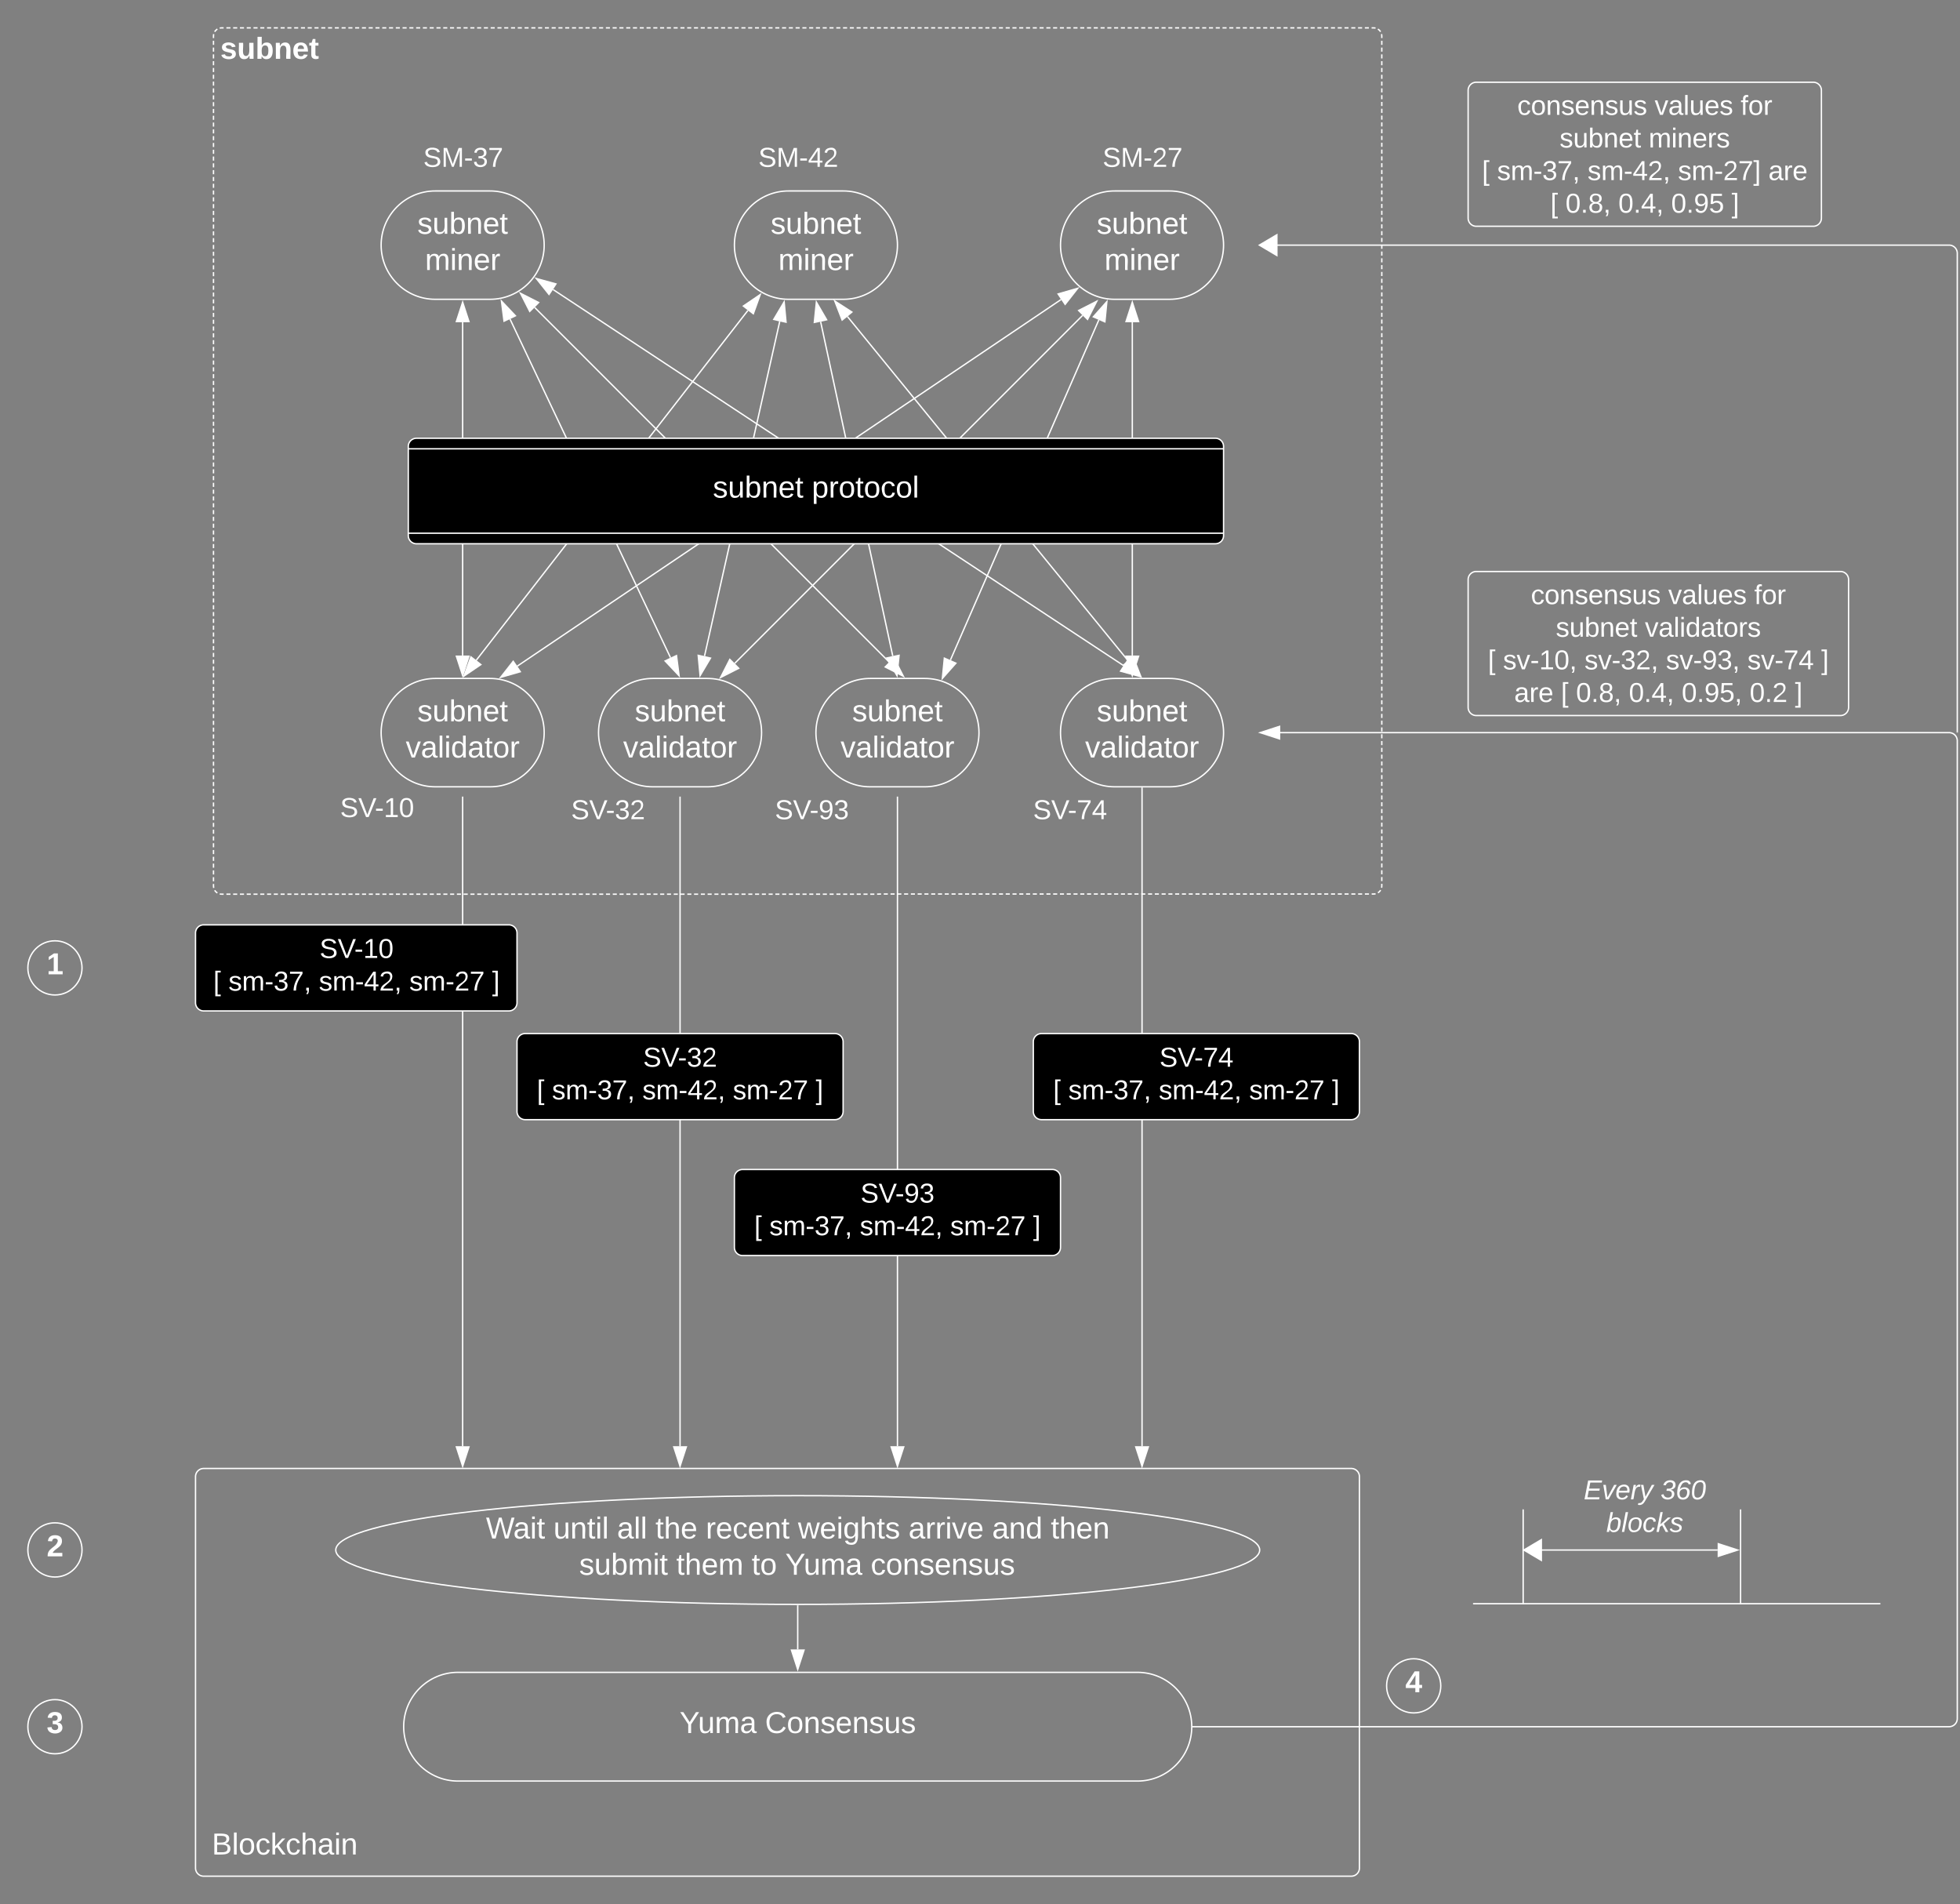 <svg xmlns="http://www.w3.org/2000/svg" xmlns:xlink="http://www.w3.org/1999/xlink" xmlns:lucid="lucid" width="1442.5" height="1401"><rect width="100%" height="100%" fill="#808080" stroke="none"/><g transform="translate(-219.5 40.5)" lucid:page-tab-id="0_0"><path d="M376.6-14a6 6 0 0 1 6-6h848a6 6 0 0 1 6 6v625.4a6 6 0 0 1-6 6h-848a6 6 0 0 1-6-6z" fill-opacity="0"/><path d="M377.5-17.13l.26-.4.6-.7.73-.62.4-.25m1.72-.72l.46-.1.93-.08h1.5m2 0h3m2 0h3m1.98 0h3m2 0h2.98m2 0h3m2 0h2.98m2 0h3m1.98 0h3m2 0h3m1.98 0h3m2 0h2.98m2 0h3m1.98 0h3m2 0h3m1.98 0h3m2 0h2.98m2 0h3m2 0h2.98m2 0h3m1.98 0h3m2 0h2.98m2 0h3m2 0h2.98m2 0h3m1.98 0h3m2 0h2.98m2 0h3m2 0h2.98m2 0h3m2 0h2.98m2 0h3m1.98 0h3m2 0h2.98m2 0h3m2 0h2.98m2 0h3m1.98 0h3m2 0h2.98m2 0h3m2 0h2.98m2 0h3m1.98 0h3m2 0h3m1.98 0h3m2 0h2.98m2 0h3m2 0h2.98m2 0h3m1.98 0h3m2 0h2.98m2 0h3m2 0h2.98m2 0h3m1.98 0h3m2 0h2.98m2 0h3m2 0h2.98m2 0h3m1.98 0h3m2 0h3m1.98 0h3m2 0h2.98m2 0h3m2 0h2.98m2 0h3m1.98 0h3m2 0h2.98m2 0h3m2 0h2.98m2 0h3m1.98 0h3m2 0h2.98m2 0h3m2 0h2.98m2 0h3m1.98 0h3m2 0h3m1.98 0h3m2 0h2.98m2 0h3m2 0h2.98m2 0h3m1.98 0h3m2 0h2.98m2 0h3m2 0h2.98m2 0h3m1.98 0h3m2 0h2.98m2 0h3m2 0h2.98m2 0h3m1.98 0h3m2 0h3m1.98 0h3m2 0h2.98m2 0h3m2 0h2.98m2 0h3m1.98 0h3m2 0h2.98m2 0h3m2 0h2.98m2 0h3m1.98 0h3m2 0h2.98m2 0h3m2 0h2.98m2 0h3m1.98 0h3m2 0h2.98m2 0h3m2 0h2.98m2 0h3m2 0h2.98m2 0h3m1.98 0h3m2 0h2.98m2 0h3m2 0h2.98m2 0h3m1.98 0h3m2 0h2.98m2 0h3m2 0h2.98m2 0h3m1.98 0h3m2 0h3m1.98 0h3m2 0h2.98m2 0h3m2 0h2.98m2 0h3m1.98 0h3m2 0h2.98m2 0h3m2 0h2.98m2 0h3m1.98 0h3m2 0h2.98m2 0h3m2 0h2.98m2 0h3m1.98 0h3m2 0h2.98m2 0h3m2 0h2.98m2 0h3m1.98 0h3m2 0h3m1.98 0h3m2 0h2.98m2 0h3m2 0h2.98m2 0h3m1.98 0h3m2 0h2.98m2 0h3m2 0h2.98m2 0h3m1.98 0h3m2 0h2.98m2 0h3m2 0h2.98m2 0h3m1.98 0h3m2 0h3m1.98 0h3m2 0h2.98m2 0h1.5l.93.07.46.1m1.74.73l.4.25.72.6.6.72.25.4m.73 1.73l.1.46.08.94v1.5m0 2v3m0 2v3m0 2v3m0 2v3m0 2.02v3m0 2v3m0 2v3m0 2v3m0 2v3m0 2v3m0 2v3.02m0 2v3m0 2v3m0 2v3m0 2v3m0 2v3m0 2.02v3m0 2v3m0 2v3m0 2v3m0 2v3m0 2v3m0 2v3.02m0 2v3m0 2v3m0 2v3m0 2v3m0 2v3m0 2v3.02m0 2v3m0 2v3m0 2v3m0 2v3m0 2v3m0 2v3.02m0 2v3m0 2v3m0 2v3m0 2v3m0 2v3m0 2v3m0 2.02v3m0 2v3m0 2v3m0 2v3m0 2v3m0 2v3.02m0 2v3m0 2v3m0 2v3m0 2v3m0 2v3m0 2v3m0 2.02v3m0 2v3m0 2v3m0 2v3m0 2v3m0 2v3m0 2v3.02m0 2v3m0 2v3m0 2v3m0 2v3m0 2v3m0 2v3.02m0 2v3m0 2v3m0 2v3m0 2v3m0 2v3m0 2v3.02m0 2v3m0 2v3m0 2v3m0 2v3m0 2v3m0 2v3.02m0 2v3m0 2v3m0 2v3m0 2v3m0 2v3m0 2v3.02m0 2v3m0 2v3m0 2v3m0 2v3m0 2v3m0 2v3.02m0 2v3m0 2v3m0 2v3m0 2v3m0 2v3m0 2v3m0 2.02v3m0 2v3m0 2v3m0 2v3m0 2v3m0 2v3m0 2.02v3m0 2v3m0 2v3m0 2v3m0 2v3m0 2v3m0 2.02v3m0 2v3m0 2v3m0 2v3m0 2v3m0 2v3m0 2v3.02m0 2v3m0 2v3m0 2v3m0 2v3m0 2v3m0 2v3.02m0 2v3m0 2v3m0 2v3m0 2v1.5l-.06.95-.1.45m-.73 1.73l-.23.4-.6.72-.73.6-.4.26m-1.73.73l-.45.1-.94.08h-1.48m-2 0h-3m-2 0h-2.98m-2 0h-3m-1.98 0h-3m-2 0h-2.98m-2 0h-3m-2 0h-2.98m-2 0h-3m-1.98 0h-3m-2 0h-2.98m-2 0h-3m-2 0h-2.98m-2 0h-3m-1.98 0h-3m-2 0h-3m-1.98 0h-3m-2 0h-2.98m-2 0h-3m-2 0h-2.98m-2 0h-3m-1.98 0h-3m-2 0h-2.98m-2 0h-3m-2 0h-2.98m-2 0h-3m-1.98 0h-3m-2 0h-2.98m-2 0h-3m-2 0h-2.98m-2 0h-3m-1.98 0h-3m-2 0h-3m-1.98 0h-3m-2 0h-2.98m-2 0h-3m-2 0h-2.98m-2 0h-3m-1.98 0h-3m-2 0h-2.98m-2 0h-3m-2 0h-2.98m-2 0h-3m-1.98 0h-3m-2 0h-2.98m-2 0h-3m-2 0h-2.98m-2 0h-3m-1.98 0h-3m-2 0h-3m-1.98 0h-3m-2 0h-2.98m-2 0h-3m-2 0h-2.98m-2 0h-3m-1.98 0h-3m-2 0h-2.98m-2 0h-3m-2 0h-2.98m-2 0h-3m-1.98 0h-3m-2 0h-2.98m-2 0h-3m-2 0h-2.98m-2 0h-3m-1.98 0h-3m-2 0h-3m-1.98 0h-3m-2 0h-2.98m-2 0h-3m-2 0h-2.98m-2 0h-3m-1.98 0h-3m-2 0H865m-2 0h-3m-2 0H855m-2 0h-3m-1.98 0h-3m-2 0h-2.98m-2 0h-3m-2 0h-2.98m-2 0h-3m-1.98 0h-3m-2 0h-3m-1.98 0h-3m-2 0h-2.98m-2 0h-3m-2 0h-2.98m-2 0h-3m-1.98 0h-3m-2 0h-2.98m-2 0h-3m-2 0h-2.98m-2 0h-3m-1.98 0h-3m-2 0h-2.98m-2 0h-3m-2 0h-2.98m-2 0h-3m-1.98 0h-3m-2 0h-3m-1.98 0h-3m-2 0h-2.98m-2 0h-3m-2 0h-2.98m-2 0h-3m-1.98 0h-3m-2 0h-2.98m-2 0h-3m-2 0h-2.98m-2 0h-3m-1.98 0h-3m-2 0h-2.98m-2 0h-3m-2 0h-2.98m-2 0h-3m-1.98 0h-3m-2 0h-3m-1.98 0h-3m-2 0h-2.98m-2 0h-3m-2 0h-2.98m-2 0h-3m-1.98 0h-3m-2 0h-2.98m-2 0h-3m-2 0h-2.98m-2 0h-3m-1.98 0h-3m-2 0h-2.98m-2 0h-3m-2 0h-2.98m-2 0h-3m-1.98 0h-3m-2 0h-3m-1.98 0h-3m-2 0h-2.98m-2 0h-3m-2 0h-2.98m-2 0h-3m-1.98 0h-3m-2 0h-2.98m-2 0h-3m-2 0h-2.98m-2 0h-3m-1.98 0h-3m-2 0h-2.98m-2 0h-3m-2 0h-2.98m-2 0h-3m-1.98 0h-3m-2 0h-3m-1.98 0h-3m-2 0h-2.98m-2 0h-3m-2 0h-2.98m-2 0h-3m-1.98 0h-3m-2 0H441m-2 0h-3m-2 0H431m-2 0h-3m-1.98 0h-3m-2 0h-2.98m-2 0h-3m-2 0h-2.98m-2 0h-3m-1.98 0h-3m-2 0h-3m-1.98 0h-3m-2 0h-1.5l-.92-.06-.46-.12m-1.73-.7l-.4-.26-.73-.6-.6-.72-.26-.4m-.7-1.74l-.1-.45-.08-.94v-1.5m0-2v-3m0-2v-3m0-2v-3m0-2v-3m0-2v-3m0-2v-3m0-2v-3m0-2.02v-3m0-2v-3m0-2v-3m0-2v-3m0-2v-3m0-2v-3m0-2.02v-3m0-2v-3m0-2v-3m0-2v-3m0-2v-3m0-2v-3m0-2v-3.02m0-2v-3m0-2v-3m0-2v-3m0-2v-3m0-2v-3m0-2v-3.02m0-2v-3m0-2v-3m0-2v-3m0-2v-3m0-2v-3m0-2v-3.02m0-2v-3m0-2v-3m0-2v-3m0-2v-3m0-2v-3m0-2v-3.02m0-2v-3m0-2v-3m0-2v-3m0-2v-3m0-2v-3m0-2v-3.02m0-2v-3m0-2v-3m0-2v-3m0-2v-3m0-2v-3m0-2v-3.02m0-2v-3m0-2v-3m0-2v-3m0-2v-3m0-2v-3m0-2v-3m0-2.02v-3m0-2v-3m0-2v-3m0-2v-3m0-2v-3m0-2v-3.02m0-2v-3m0-2v-3m0-2v-3m0-2v-3m0-2v-3m0-2v-3m0-2.02v-3m0-2v-3m0-2v-3m0-2v-3m0-2v-3m0-2v-3m0-2.02v-3m0-2v-3m0-2v-3m0-2v-3m0-2v-3m0-2v-3m0-2v-3.02m0-2v-3m0-2v-3m0-2v-3m0-2v-3m0-2v-3m0-2v-3.02m0-2v-3m0-2v-3m0-2v-3m0-2v-3m0-2v-3m0-2v-3.02m0-2v-3m0-2v-3m0-2v-3m0-2v-3m0-2v-3m0-2v-3.02m0-2v-3m0-2v-3m0-2v-3m0-2v-3m0-2v-3m0-2v-3.02m0-2v-3m0-2v-3m0-2v-3m0-2v-3m0-2v-3m0-2v-3.02m0-2v-3m0-2v-3m0-2v-3m0-2v-3m0-2v-3m0-2V24.5m0-2v-3m0-2v-3m0-2v-3m0-2v-3m0-2v-3m0-2v-3m0-2.02v-3m0-2V-14l.07-.94.1-.46" stroke="#fff" fill="none"/><use xlink:href="#a" transform="matrix(1,0,0,1,381.614,-15) translate(0 17.778)"/><path d="M580.14 458.7c22 0 39.86 17.85 39.86 39.87 0 22-17.85 39.86-39.86 39.86h-40.28c-22 0-39.86-17.85-39.86-39.86 0-22.02 17.85-39.87 39.86-39.87z" stroke="#fff" fill-opacity="0"/><use xlink:href="#b" transform="matrix(1,0,0,1,505,463.705) translate(21.672 26.528)"/><use xlink:href="#c" transform="matrix(1,0,0,1,505,463.705) translate(13.122 53.194)"/><path d="M740.14 458.7c22 0 39.86 17.85 39.86 39.87 0 22-17.85 39.86-39.86 39.86h-40.28c-22 0-39.86-17.85-39.86-39.86 0-22.02 17.85-39.87 39.86-39.87z" stroke="#fff" fill-opacity="0"/><use xlink:href="#b" transform="matrix(1,0,0,1,665,463.705) translate(21.672 26.528)"/><use xlink:href="#c" transform="matrix(1,0,0,1,665,463.705) translate(13.122 53.194)"/><path d="M900.14 458.7c22 0 39.86 17.85 39.86 39.87 0 22-17.85 39.86-39.86 39.86h-40.28c-22 0-39.86-17.85-39.86-39.86 0-22.02 17.85-39.87 39.86-39.87z" stroke="#fff" fill-opacity="0"/><use xlink:href="#b" transform="matrix(1,0,0,1,825,463.705) translate(21.672 26.528)"/><use xlink:href="#c" transform="matrix(1,0,0,1,825,463.705) translate(13.122 53.194)"/><path d="M580.14 100c22 0 39.86 17.85 39.86 39.86 0 22.02-17.85 39.87-39.86 39.87h-40.28c-22 0-39.86-17.85-39.86-39.87 0-22 17.85-39.86 39.86-39.86z" stroke="#fff" fill-opacity="0"/><use xlink:href="#b" transform="matrix(1,0,0,1,505,105) translate(21.672 26.528)"/><use xlink:href="#d" transform="matrix(1,0,0,1,505,105) translate(27.32 53.194)"/><path d="M840.14 100c22 0 39.86 17.85 39.86 39.86 0 22.02-17.85 39.87-39.86 39.87h-40.28c-22 0-39.86-17.85-39.86-39.87 0-22 17.85-39.86 39.86-39.86z" stroke="#fff" fill-opacity="0"/><use xlink:href="#b" transform="matrix(1,0,0,1,765,105) translate(21.672 26.528)"/><use xlink:href="#d" transform="matrix(1,0,0,1,765,105) translate(27.32 53.194)"/><path d="M1080.14 100c22 0 39.86 17.85 39.86 39.86 0 22.02-17.85 39.87-39.86 39.87h-40.28c-22 0-39.86-17.85-39.86-39.87 0-22 17.85-39.86 39.86-39.86z" stroke="#fff" fill-opacity="0"/><use xlink:href="#b" transform="matrix(1,0,0,1,1005,105) translate(21.672 26.528)"/><use xlink:href="#d" transform="matrix(1,0,0,1,1005,105) translate(27.32 53.194)"/><path d="M363.4 1046a6 6 0 0 1 6-6H1214a6 6 0 0 1 6 6v288a6 6 0 0 1-6 6H369.4a6 6 0 0 1-6-6z" stroke="#fff" fill-opacity="0"/><use xlink:href="#e" transform="matrix(1,0,0,1,375.386,1052) translate(0 272.042)"/><path d="M1080.14 458.7c22 0 39.86 17.85 39.86 39.87 0 22-17.85 39.86-39.86 39.86h-40.28c-22 0-39.86-17.85-39.86-39.86 0-22.02 17.85-39.87 39.86-39.87z" stroke="#fff" fill-opacity="0"/><use xlink:href="#b" transform="matrix(1,0,0,1,1005,463.705) translate(21.672 26.528)"/><use xlink:href="#c" transform="matrix(1,0,0,1,1005,463.705) translate(13.122 53.194)"/><path d="M560 196.6v245.22" stroke="#fff" fill="none"/><path d="M560 181.84l4.63 14.27h-9.26zM560 456.6l-4.63-14.28h9.26z" stroke="#fff" fill="#fff"/><path d="M594.87 194.3l118.1 249.1" stroke="#fff" fill="none"/><path d="M588.54 180.96l10.3 10.9-8.38 3.97zM719.3 456.74l-10.3-10.9 8.38-3.97z" stroke="#fff" fill="#fff"/><path d="M613 185.73l260.9 260.9" stroke="#fff" fill="none"/><path d="M602.56 175.28l13.36 6.8-6.55 6.57zM884.33 457.06l-13.36-6.8 6.55-6.56z" stroke="#fff" fill="#fff"/><path d="M626.52 172.54l419.8 276.65" stroke="#fff" fill="none"/><path d="M614.2 164.42l14.45 3.98-5.1 7.74zM1058.65 457.3l-14.46-3.97 5.1-7.74z" stroke="#fff" fill="#fff"/><path d="M769.95 187.9l-199.9 257.37" stroke="#fff" fill="none"/><path d="M779 176.25l-5.08 14.1-7.32-5.67zM561 456.93l5.08-14.1 7.32 5.67z" stroke="#fff" fill="#fff"/><path d="M793.36 196.03L738 442.23" stroke="#fff" fill="none"/><path d="M796.6 181.63l1.4 14.93-9.05-2.03zM734.75 456.63l-1.4-14.94 9.06 2.03z" stroke="#fff" fill="#fff"/><path d="M823.46 196.24l53.08 245.95" stroke="#fff" fill="none"/><path d="M820.34 181.8l7.54 12.98-9.06 1.95zM879.66 456.62l-7.54-12.96 9.06-1.96z" stroke="#fff" fill="#fff"/><path d="M843.2 192.42l206.44 253.1" stroke="#fff" fill="none"/><path d="M833.86 180.98l12.6 8.13-7.17 5.87zM1058.98 456.95l-12.6-8.12 7.17-5.86z" stroke="#fff" fill="#fff"/><path d="M1000.4 179.9L600.2 449.63" stroke="#fff" fill="none"/><path d="M1012.65 171.65l-9.24 11.8-5.17-7.67zM587.97 457.88l9.24-11.8 5.2 7.67z" stroke="#fff" fill="#fff"/><path d="M1016.26 191.58l-256 256" stroke="#fff" fill="none"/><path d="M1026.7 181.14l-6.8 13.36-6.56-6.55zM749.8 458.03l6.82-13.36 6.55 6.55z" stroke="#fff" fill="#fff"/><path d="M1028.2 194.92L918.97 445.17" stroke="#fff" fill="none"/><path d="M1034.12 181.4l-1.46 14.92-8.5-3.7zM913.05 458.7l1.46-14.93 8.5 3.7z" stroke="#fff" fill="#fff"/><path d="M1052.84 196.6v245.22" stroke="#fff" fill="none"/><path d="M1052.84 181.84l4.64 14.27h-9.27zM1052.84 456.6l-4.63-14.28h9.28z" stroke="#fff" fill="#fff"/><g stroke="#fff"><path d="M526 359.6a6 6 0 0 1-6-6v-65.62a6 6 0 0 1 6-6h588a6 6 0 0 1 6 6v65.6a6 6 0 0 1-6 6z"/><path d="M520 351.83h600m-600-62.1h600" fill="none"/></g><use xlink:href="#f" transform="matrix(1,0,0,1,525,296.683) translate(219.136 28.944)"/><use xlink:href="#g" transform="matrix(1,0,0,1,525,296.683) translate(291.975 28.944)"/><path d="M523.4 66a6 6 0 0 1 6-6h61.2a6 6 0 0 1 6 6v17.04a6 6 0 0 1-6 6h-61.2a6 6 0 0 1-6-6z" stroke="#000" stroke-opacity="0" fill-opacity="0"/><use xlink:href="#h" transform="matrix(1,0,0,1,528.386,65) translate(2.611 17.25)"/><path d="M760 66a6 6 0 0 1 6-6h81.23a6 6 0 0 1 6 6v17.04a6 6 0 0 1-6 6H766a6 6 0 0 1-6-6z" stroke="#000" stroke-opacity="0" fill-opacity="0"/><use xlink:href="#i" transform="matrix(1,0,0,1,765,65) translate(12.611 17.25)"/><path d="M1013.4 66a6 6 0 0 1 6-6h81.2a6 6 0 0 1 6 6v17.04a6 6 0 0 1-6 6h-81.2a6 6 0 0 1-6-6z" stroke="#000" stroke-opacity="0" fill-opacity="0"/><use xlink:href="#j" transform="matrix(1,0,0,1,1018.386,65) translate(12.611 17.25)"/><path d="M460 544.43a6 6 0 0 1 6-6h61.23a6 6 0 0 1 6 6v17.04a6 6 0 0 1-6 6H466a6 6 0 0 1-6-6z" stroke="#000" stroke-opacity="0" fill-opacity="0"/><use xlink:href="#k" transform="matrix(1,0,0,1,465,543.432) translate(4.806 17.25)"/><path d="M620 546a6 6 0 0 1 6-6h81.23a6 6 0 0 1 6 6v17.04a6 6 0 0 1-6 6H626a6 6 0 0 1-6-6z" stroke="#000" stroke-opacity="0" fill-opacity="0"/><use xlink:href="#l" transform="matrix(1,0,0,1,625,545) translate(14.806 17.25)"/><path d="M960 546a6 6 0 0 1 6-6h81.23a6 6 0 0 1 6 6v17.04a6 6 0 0 1-6 6H966a6 6 0 0 1-6-6z" stroke="#000" stroke-opacity="0" fill-opacity="0"/><use xlink:href="#m" transform="matrix(1,0,0,1,965,545) translate(14.806 17.25)"/><path d="M780 546a6 6 0 0 1 6-6h61.23a6 6 0 0 1 6 6v17.04a6 6 0 0 1-6 6H786a6 6 0 0 1-6-6z" stroke="#000" stroke-opacity="0" fill-opacity="0"/><use xlink:href="#n" transform="matrix(1,0,0,1,785,545) translate(4.806 17.25)"/><path d="M560 546.12v477.5M560 546.13v-.5" stroke="#fff" fill="none"/><path d="M560 1038.38l-4.63-14.27 9.26.02z" stroke="#fff" fill="#fff"/><path d="M720 546.12v477.5M720 546.13v-.5" stroke="#fff" fill="none"/><path d="M720 1038.38l-4.63-14.26h9.26z" stroke="#fff" fill="#fff"/><path d="M880 546.12v477.5M880 546.13v-.5" stroke="#fff" fill="none"/><path d="M880 1038.38l-4.63-14.26h9.26z" stroke="#fff" fill="#fff"/><path d="M1060 539.43v484.2M1060 539.45v-.52" stroke="#fff" fill="none"/><path d="M1060 1038.38l-4.63-14.26h9.27z" stroke="#fff" fill="#fff"/><path d="M363.4 646a6 6 0 0 1 6-6H594a6 6 0 0 1 6 6v51.33a6 6 0 0 1-6 6H369.4a6 6 0 0 1-6-6z" stroke="#fff"/><use xlink:href="#o" transform="matrix(1,0,0,1,368.386,645) translate(86.306 19.375)"/><use xlink:href="#p" transform="matrix(1,0,0,1,368.386,645) translate(8.111 43.375)"/><use xlink:href="#q" transform="matrix(1,0,0,1,368.386,645) translate(19.222 43.375)"/><use xlink:href="#r" transform="matrix(1,0,0,1,368.386,645) translate(85.778 43.375)"/><use xlink:href="#s" transform="matrix(1,0,0,1,368.386,645) translate(152.333 43.375)"/><use xlink:href="#t" transform="matrix(1,0,0,1,368.386,645) translate(213.333 43.375)"/><path d="M600 726a6 6 0 0 1 6-6h228a6 6 0 0 1 6 6v51.33a6 6 0 0 1-6 6H606a6 6 0 0 1-6-6z" stroke="#fff"/><use xlink:href="#u" transform="matrix(1,0,0,1,605,725) translate(87.806 19.375)"/><use xlink:href="#p" transform="matrix(1,0,0,1,605,725) translate(9.611 43.375)"/><use xlink:href="#q" transform="matrix(1,0,0,1,605,725) translate(20.722 43.375)"/><use xlink:href="#r" transform="matrix(1,0,0,1,605,725) translate(87.278 43.375)"/><use xlink:href="#s" transform="matrix(1,0,0,1,605,725) translate(153.833 43.375)"/><use xlink:href="#t" transform="matrix(1,0,0,1,605,725) translate(214.833 43.375)"/><path d="M980 726a6 6 0 0 1 6-6h228a6 6 0 0 1 6 6v51.33a6 6 0 0 1-6 6H986a6 6 0 0 1-6-6z" stroke="#fff"/><use xlink:href="#v" transform="matrix(1,0,0,1,985,725) translate(87.806 19.375)"/><use xlink:href="#p" transform="matrix(1,0,0,1,985,725) translate(9.611 43.375)"/><use xlink:href="#q" transform="matrix(1,0,0,1,985,725) translate(20.722 43.375)"/><use xlink:href="#r" transform="matrix(1,0,0,1,985,725) translate(87.278 43.375)"/><use xlink:href="#s" transform="matrix(1,0,0,1,985,725) translate(153.833 43.375)"/><use xlink:href="#t" transform="matrix(1,0,0,1,985,725) translate(214.833 43.375)"/><path d="M760 826a6 6 0 0 1 6-6h228a6 6 0 0 1 6 6v51.33a6 6 0 0 1-6 6H766a6 6 0 0 1-6-6z" stroke="#fff"/><use xlink:href="#w" transform="matrix(1,0,0,1,765,825) translate(87.806 19.375)"/><use xlink:href="#p" transform="matrix(1,0,0,1,765,825) translate(9.611 43.375)"/><use xlink:href="#q" transform="matrix(1,0,0,1,765,825) translate(20.722 43.375)"/><use xlink:href="#r" transform="matrix(1,0,0,1,765,825) translate(87.278 43.375)"/><use xlink:href="#s" transform="matrix(1,0,0,1,765,825) translate(153.833 43.375)"/><use xlink:href="#t" transform="matrix(1,0,0,1,765,825) translate(214.833 43.375)"/><path d="M1146.6 1100c0 22.1-152.2 40-340 40-187.76 0-340-17.9-340-40s152.24-40 340-40c187.8 0 340 17.9 340 40z" stroke="#fff" fill-opacity="0"/><use xlink:href="#x" transform="matrix(1,0,0,1,471.614,1065) translate(105.53 26.528)"/><use xlink:href="#y" transform="matrix(1,0,0,1,471.614,1065) translate(155.221 26.528)"/><use xlink:href="#z" transform="matrix(1,0,0,1,471.614,1065) translate(202.011 26.528)"/><use xlink:href="#A" transform="matrix(1,0,0,1,471.614,1065) translate(230.283 26.528)"/><use xlink:href="#B" transform="matrix(1,0,0,1,471.614,1065) translate(267.32 26.528)"/><use xlink:href="#C" transform="matrix(1,0,0,1,471.614,1065) translate(335.159 26.528)"/><use xlink:href="#D" transform="matrix(1,0,0,1,471.614,1065) translate(416.517 26.528)"/><use xlink:href="#E" transform="matrix(1,0,0,1,471.614,1065) translate(478.061 26.528)"/><use xlink:href="#F" transform="matrix(1,0,0,1,471.614,1065) translate(521.27 26.528)"/><use xlink:href="#G" transform="matrix(1,0,0,1,471.614,1065) translate(174.135 53.194)"/><use xlink:href="#H" transform="matrix(1,0,0,1,471.614,1065) translate(245.616 53.194)"/><use xlink:href="#I" transform="matrix(1,0,0,1,471.614,1065) translate(301.11 53.194)"/><use xlink:href="#J" transform="matrix(1,0,0,1,471.614,1065) translate(325.801 53.194)"/><use xlink:href="#K" transform="matrix(1,0,0,1,471.614,1065) translate(388.703 53.194)"/><path d="M1056.6 1190c22.1 0 40 17.9 40 40s-17.9 40-40 40h-500c-22.08 0-40-17.9-40-40s17.92-40 40-40z" stroke="#fff" fill-opacity="0"/><g><use xlink:href="#L" transform="matrix(1,0,0,1,521.614,1195) translate(198.025 39.653)"/><use xlink:href="#M" transform="matrix(1,0,0,1,521.614,1195) translate(260.926 39.653)"/></g><path d="M806.6 1141v32.12" stroke="#fff" fill="none"/><path d="M806.6 1140.5h.5v.5h-1v-.5z" stroke="#fff" stroke-width=".05" fill="#fff"/><path d="M806.6 1187.88l-4.62-14.26h9.27z" stroke="#fff" fill="#fff"/><path d="M279.86 671.67c0 11-8.92 19.93-19.93 19.93-11 0-19.93-8.93-19.93-19.93s8.92-19.93 19.93-19.93c11 0 19.93 8.92 19.93 19.93z" stroke="#fff" fill-opacity="0"/><g><use xlink:href="#N" transform="matrix(1,0,0,1,245,656.735) translate(8.832 19.653)"/></g><path d="M279.86 1099.93c0 11-8.92 19.93-19.93 19.93-11 0-19.93-8.92-19.93-19.93 0-11 8.92-19.93 19.93-19.93 11 0 19.93 8.92 19.93 19.93z" stroke="#fff" fill-opacity="0"/><g><use xlink:href="#O" transform="matrix(1,0,0,1,245,1085) translate(8.832 19.653)"/></g><path d="M279.86 1230c0 11-8.92 19.93-19.93 19.93-11 0-19.93-8.92-19.93-19.93 0-11 8.92-19.93 19.93-19.93 11 0 19.93 8.92 19.93 19.93z" stroke="#fff" fill-opacity="0"/><g><use xlink:href="#P" transform="matrix(1,0,0,1,245,1215.068) translate(8.832 19.653)"/></g><path d="M1279.86 1199.93c0 11-8.92 19.93-19.93 19.93-11 0-19.93-8.92-19.93-19.93 0-11 8.92-19.93 19.93-19.93 11 0 19.93 8.92 19.93 19.93z" stroke="#fff" fill-opacity="0"/><g><use xlink:href="#Q" transform="matrix(1,0,0,1,1245,1185) translate(8.832 19.653)"/></g><path d="M1300 386a6 6 0 0 1 6-6h268a6 6 0 0 1 6 6v94a6 6 0 0 1-6 6h-268a6 6 0 0 1-6-6z" stroke="#fff" fill-opacity="0"/><g><use xlink:href="#R" transform="matrix(1,0,0,1,1305,385) translate(41.167 19)"/><use xlink:href="#S" transform="matrix(1,0,0,1,1305,385) translate(142.278 19)"/><use xlink:href="#T" transform="matrix(1,0,0,1,1305,385) translate(205.556 19)"/><use xlink:href="#U" transform="matrix(1,0,0,1,1305,385) translate(59.528 43)"/><use xlink:href="#V" transform="matrix(1,0,0,1,1305,385) translate(125.083 43)"/><use xlink:href="#p" transform="matrix(1,0,0,1,1305,385) translate(9.556 67)"/><use xlink:href="#W" transform="matrix(1,0,0,1,1305,385) translate(20.667 67)"/><use xlink:href="#X" transform="matrix(1,0,0,1,1305,385) translate(80.611 67)"/><use xlink:href="#Y" transform="matrix(1,0,0,1,1305,385) translate(140.556 67)"/><use xlink:href="#Z" transform="matrix(1,0,0,1,1305,385) translate(200.5 67)"/><use xlink:href="#aa" transform="matrix(1,0,0,1,1305,385) translate(254.889 67)"/><use xlink:href="#ab" transform="matrix(1,0,0,1,1305,385) translate(28.917 91)"/><use xlink:href="#ac" transform="matrix(1,0,0,1,1305,385) translate(63.306 91)"/><use xlink:href="#ad" transform="matrix(1,0,0,1,1305,385) translate(74.417 91)"/><use xlink:href="#ae" transform="matrix(1,0,0,1,1305,385) translate(113.306 91)"/><use xlink:href="#af" transform="matrix(1,0,0,1,1305,385) translate(152.194 91)"/><use xlink:href="#ag" transform="matrix(1,0,0,1,1305,385) translate(202.194 91)"/><use xlink:href="#t" transform="matrix(1,0,0,1,1305,385) translate(235.528 91)"/></g><path d="M1097.62 1230H1654a6 6 0 0 0 6-6V504.57a6 6 0 0 0-6-6h-492.26M1097.63 1230h-.52" stroke="#fff" fill="none"/><path d="M1146.97 498.57l14.27-4.64v9.27z" stroke="#fff" fill="#fff"/><path d="M1152.23 139.86H1654a6 6 0 0 1 6 6v352.2" stroke="#fff" fill="none"/><path d="M1146.34 139.86l12.9-7.63v15.27z" stroke="#fff" fill="#fff"/><path d="M1660 498.06v.5" stroke="#fff" fill="none"/><path d="M1300 26a6 6 0 0 1 6-6h248a6 6 0 0 1 6 6v94a6 6 0 0 1-6 6h-248a6 6 0 0 1-6-6z" stroke="#fff" fill-opacity="0"/><g><use xlink:href="#R" transform="matrix(1,0,0,1,1305,25) translate(31.167 19)"/><use xlink:href="#S" transform="matrix(1,0,0,1,1305,25) translate(132.278 19)"/><use xlink:href="#T" transform="matrix(1,0,0,1,1305,25) translate(195.556 19)"/><use xlink:href="#U" transform="matrix(1,0,0,1,1305,25) translate(62.306 43)"/><use xlink:href="#ah" transform="matrix(1,0,0,1,1305,25) translate(127.861 43)"/><use xlink:href="#p" transform="matrix(1,0,0,1,1305,25) translate(5.194 67)"/><use xlink:href="#q" transform="matrix(1,0,0,1,1305,25) translate(16.306 67)"/><use xlink:href="#r" transform="matrix(1,0,0,1,1305,25) translate(82.861 67)"/><use xlink:href="#ai" transform="matrix(1,0,0,1,1305,25) translate(149.417 67)"/><use xlink:href="#aj" transform="matrix(1,0,0,1,1305,25) translate(215.972 67)"/><use xlink:href="#ac" transform="matrix(1,0,0,1,1305,25) translate(55.556 91)"/><use xlink:href="#ad" transform="matrix(1,0,0,1,1305,25) translate(66.667 91)"/><use xlink:href="#ae" transform="matrix(1,0,0,1,1305,25) translate(105.556 91)"/><use xlink:href="#ak" transform="matrix(1,0,0,1,1305,25) translate(144.444 91)"/><use xlink:href="#t" transform="matrix(1,0,0,1,1305,25) translate(188.889 91)"/></g><path d="M1303.77 1139.5a.25.25 0 0 1 .25-.25h299a.25.25 0 0 1 .25.25.25.25 0 0 1-.25.25h-299a.25.25 0 0 1-.25-.25z" stroke="#fff" stroke-width=".5" fill="none"/><g><path d="M1340.5 1070.25a.25.25 0 0 1 .25.25v69a.25.25 0 0 1-.25.25.25.25 0 0 1-.25-.25v-69a.25.25 0 0 1 .25-.25z" stroke="#fff" stroke-width=".5" fill="none"/></g><g><path d="M1500.5 1070.25a.25.25 0 0 1 .25.25v69a.25.25 0 0 1-.25.25.25.25 0 0 1-.25-.25v-69a.25.25 0 0 1 .25-.25z" stroke="#fff" stroke-width=".5" fill="none"/></g><path d="M1346.87 1100h136.75" stroke="#fff" fill="none"/><path d="M1340.98 1100l12.9-7.64v15.28zM1498.38 1100l-14.26 4.63v-9.27z" stroke="#fff" fill="#fff"/><path d="M1360 1044.33a6 6 0 0 1 6-6h127.86a6 6 0 0 1 6 6v51.34a6 6 0 0 1-6 6H1366a6 6 0 0 1-6-6z" stroke="#000" stroke-opacity="0" fill-opacity="0"/><g><use xlink:href="#al" transform="matrix(1,0,0,1,1365,1043.333) translate(20.028 19.375)"/><use xlink:href="#am" transform="matrix(1,0,0,1,1365,1043.333) translate(76.639 19.375)"/><use xlink:href="#an" transform="matrix(1,0,0,1,1365,1043.333) translate(36.694 43.375)"/></g><defs><path fill="#fff" d="M137-138c1-29-70-34-71-4 15 46 118 7 119 86 1 83-164 76-172 9l43-7c4 19 20 25 44 25 33 8 57-30 24-41C81-84 22-81 20-136c-2-80 154-74 161-7" id="ao"/><path fill="#fff" d="M85 4C-2 5 27-109 22-190h50c7 57-23 150 33 157 60-5 35-97 40-157h50l1 190h-47c-2-12 1-28-3-38-12 25-28 42-61 42" id="ap"/><path fill="#fff" d="M135-194c52 0 70 43 70 98 0 56-19 99-73 100-30 1-46-15-58-35L72 0H24l1-261h50v104c11-23 29-37 60-37zM114-30c31 0 40-27 40-66 0-37-7-63-39-63s-41 28-41 65c0 36 8 64 40 64" id="aq"/><path fill="#fff" d="M135-194c87-1 58 113 63 194h-50c-7-57 23-157-34-157-59 0-34 97-39 157H25l-1-190h47c2 12-1 28 3 38 12-26 28-41 61-42" id="ar"/><path fill="#fff" d="M185-48c-13 30-37 53-82 52C43 2 14-33 14-96s30-98 90-98c62 0 83 45 84 108H66c0 31 8 55 39 56 18 0 30-7 34-22zm-45-69c5-46-57-63-70-21-2 6-4 13-4 21h74" id="as"/><path fill="#fff" d="M115-3C79 11 28 4 28-45v-112H4v-33h27l15-45h31v45h36v33H77v99c-1 23 16 31 38 25v30" id="at"/><g id="a"><use transform="matrix(0.062,0,0,0.062,0,0)" xlink:href="#ao"/><use transform="matrix(0.062,0,0,0.062,12.346,0)" xlink:href="#ap"/><use transform="matrix(0.062,0,0,0.062,25.864,0)" xlink:href="#aq"/><use transform="matrix(0.062,0,0,0.062,39.383,0)" xlink:href="#ar"/><use transform="matrix(0.062,0,0,0.062,52.901,0)" xlink:href="#as"/><use transform="matrix(0.062,0,0,0.062,65.247,0)" xlink:href="#at"/></g><path fill="#fff" d="M135-143c-3-34-86-38-87 0 15 53 115 12 119 90S17 21 10-45l28-5c4 36 97 45 98 0-10-56-113-15-118-90-4-57 82-63 122-42 12 7 21 19 24 35" id="au"/><path fill="#fff" d="M84 4C-5 8 30-112 23-190h32v120c0 31 7 50 39 49 72-2 45-101 50-169h31l1 190h-30c-1-10 1-25-2-33-11 22-28 36-60 37" id="av"/><path fill="#fff" d="M115-194c53 0 69 39 70 98 0 66-23 100-70 100C84 3 66-7 56-30L54 0H23l1-261h32v101c10-23 28-34 59-34zm-8 174c40 0 45-34 45-75 0-40-5-75-45-74-42 0-51 32-51 76 0 43 10 73 51 73" id="aw"/><path fill="#fff" d="M117-194c89-4 53 116 60 194h-32v-121c0-31-8-49-39-48C34-167 62-67 57 0H25l-1-190h30c1 10-1 24 2 32 11-22 29-35 61-36" id="ax"/><path fill="#fff" d="M100-194c63 0 86 42 84 106H49c0 40 14 67 53 68 26 1 43-12 49-29l28 8c-11 28-37 45-77 45C44 4 14-33 15-96c1-61 26-98 85-98zm52 81c6-60-76-77-97-28-3 7-6 17-6 28h103" id="ay"/><path fill="#fff" d="M59-47c-2 24 18 29 38 22v24C64 9 27 4 27-40v-127H5v-23h24l9-43h21v43h35v23H59v120" id="az"/><g id="b"><use transform="matrix(0.062,0,0,0.062,0,0)" xlink:href="#au"/><use transform="matrix(0.062,0,0,0.062,11.111,0)" xlink:href="#av"/><use transform="matrix(0.062,0,0,0.062,23.457,0)" xlink:href="#aw"/><use transform="matrix(0.062,0,0,0.062,35.802,0)" xlink:href="#ax"/><use transform="matrix(0.062,0,0,0.062,48.148,0)" xlink:href="#ay"/><use transform="matrix(0.062,0,0,0.062,60.494,0)" xlink:href="#az"/></g><path fill="#fff" d="M108 0H70L1-190h34L89-25l56-165h34" id="aA"/><path fill="#fff" d="M141-36C126-15 110 5 73 4 37 3 15-17 15-53c-1-64 63-63 125-63 3-35-9-54-41-54-24 1-41 7-42 31l-33-3c5-37 33-52 76-52 45 0 72 20 72 64v82c-1 20 7 32 28 27v20c-31 9-61-2-59-35zM48-53c0 20 12 33 32 33 41-3 63-29 60-74-43 2-92-5-92 41" id="aB"/><path fill="#fff" d="M24 0v-261h32V0H24" id="aC"/><path fill="#fff" d="M24-231v-30h32v30H24zM24 0v-190h32V0H24" id="aD"/><path fill="#fff" d="M85-194c31 0 48 13 60 33l-1-100h32l1 261h-30c-2-10 0-23-3-31C134-8 116 4 85 4 32 4 16-35 15-94c0-66 23-100 70-100zm9 24c-40 0-46 34-46 75 0 40 6 74 45 74 42 0 51-32 51-76 0-42-9-74-50-73" id="aE"/><path fill="#fff" d="M100-194c62-1 85 37 85 99 1 63-27 99-86 99S16-35 15-95c0-66 28-99 85-99zM99-20c44 1 53-31 53-75 0-43-8-75-51-75s-53 32-53 75 10 74 51 75" id="aF"/><path fill="#fff" d="M114-163C36-179 61-72 57 0H25l-1-190h30c1 12-1 29 2 39 6-27 23-49 58-41v29" id="aG"/><g id="c"><use transform="matrix(0.062,0,0,0.062,0,0)" xlink:href="#aA"/><use transform="matrix(0.062,0,0,0.062,11.111,0)" xlink:href="#aB"/><use transform="matrix(0.062,0,0,0.062,23.457,0)" xlink:href="#aC"/><use transform="matrix(0.062,0,0,0.062,28.333,0)" xlink:href="#aD"/><use transform="matrix(0.062,0,0,0.062,33.21,0)" xlink:href="#aE"/><use transform="matrix(0.062,0,0,0.062,45.556,0)" xlink:href="#aB"/><use transform="matrix(0.062,0,0,0.062,57.901,0)" xlink:href="#az"/><use transform="matrix(0.062,0,0,0.062,64.074,0)" xlink:href="#aF"/><use transform="matrix(0.062,0,0,0.062,76.42,0)" xlink:href="#aG"/></g><path fill="#fff" d="M210-169c-67 3-38 105-44 169h-31v-121c0-29-5-50-35-48C34-165 62-65 56 0H25l-1-190h30c1 10-1 24 2 32 10-44 99-50 107 0 11-21 27-35 58-36 85-2 47 119 55 194h-31v-121c0-29-5-49-35-48" id="aH"/><g id="d"><use transform="matrix(0.062,0,0,0.062,0,0)" xlink:href="#aH"/><use transform="matrix(0.062,0,0,0.062,18.457,0)" xlink:href="#aD"/><use transform="matrix(0.062,0,0,0.062,23.333,0)" xlink:href="#ax"/><use transform="matrix(0.062,0,0,0.062,35.679,0)" xlink:href="#ay"/><use transform="matrix(0.062,0,0,0.062,48.025,0)" xlink:href="#aG"/></g><path fill="#fff" d="M160-131c35 5 61 23 61 61C221 17 115-2 30 0v-248c76 3 177-17 177 60 0 33-19 50-47 57zm-97-11c50-1 110 9 110-42 0-47-63-36-110-37v79zm0 115c55-2 124 14 124-45 0-56-70-42-124-44v89" id="aI"/><path fill="#fff" d="M96-169c-40 0-48 33-48 73s9 75 48 75c24 0 41-14 43-38l32 2c-6 37-31 61-74 61-59 0-76-41-82-99-10-93 101-131 147-64 4 7 5 14 7 22l-32 3c-4-21-16-35-41-35" id="aJ"/><path fill="#fff" d="M143 0L79-87 56-68V0H24v-261h32v163l83-92h37l-77 82L181 0h-38" id="aK"/><path fill="#fff" d="M106-169C34-169 62-67 57 0H25v-261h32l-1 103c12-21 28-36 61-36 89 0 53 116 60 194h-32v-121c2-32-8-49-39-48" id="aL"/><g id="e"><use transform="matrix(0.062,0,0,0.062,0,0)" xlink:href="#aI"/><use transform="matrix(0.062,0,0,0.062,14.815,0)" xlink:href="#aC"/><use transform="matrix(0.062,0,0,0.062,19.691,0)" xlink:href="#aF"/><use transform="matrix(0.062,0,0,0.062,32.037,0)" xlink:href="#aJ"/><use transform="matrix(0.062,0,0,0.062,43.148,0)" xlink:href="#aK"/><use transform="matrix(0.062,0,0,0.062,54.259,0)" xlink:href="#aJ"/><use transform="matrix(0.062,0,0,0.062,65.37,0)" xlink:href="#aL"/><use transform="matrix(0.062,0,0,0.062,77.716,0)" xlink:href="#aB"/><use transform="matrix(0.062,0,0,0.062,90.062,0)" xlink:href="#aD"/><use transform="matrix(0.062,0,0,0.062,94.938,0)" xlink:href="#ax"/></g><g id="f"><use transform="matrix(0.062,0,0,0.062,0,0)" xlink:href="#au"/><use transform="matrix(0.062,0,0,0.062,11.111,0)" xlink:href="#av"/><use transform="matrix(0.062,0,0,0.062,23.457,0)" xlink:href="#aw"/><use transform="matrix(0.062,0,0,0.062,35.802,0)" xlink:href="#ax"/><use transform="matrix(0.062,0,0,0.062,48.148,0)" xlink:href="#ay"/><use transform="matrix(0.062,0,0,0.062,60.494,0)" xlink:href="#az"/></g><path fill="#fff" d="M115-194c55 1 70 41 70 98S169 2 115 4C84 4 66-9 55-30l1 105H24l-1-265h31l2 30c10-21 28-34 59-34zm-8 174c40 0 45-34 45-75s-6-73-45-74c-42 0-51 32-51 76 0 43 10 73 51 73" id="aM"/><g id="g"><use transform="matrix(0.062,0,0,0.062,0,0)" xlink:href="#aM"/><use transform="matrix(0.062,0,0,0.062,12.346,0)" xlink:href="#aG"/><use transform="matrix(0.062,0,0,0.062,19.691,0)" xlink:href="#aF"/><use transform="matrix(0.062,0,0,0.062,32.037,0)" xlink:href="#az"/><use transform="matrix(0.062,0,0,0.062,38.21,0)" xlink:href="#aF"/><use transform="matrix(0.062,0,0,0.062,50.556,0)" xlink:href="#aJ"/><use transform="matrix(0.062,0,0,0.062,61.667,0)" xlink:href="#aF"/><use transform="matrix(0.062,0,0,0.062,74.012,0)" xlink:href="#aC"/></g><path fill="#fff" d="M185-189c-5-48-123-54-124 2 14 75 158 14 163 119 3 78-121 87-175 55-17-10-28-26-33-46l33-7c5 56 141 63 141-1 0-78-155-14-162-118-5-82 145-84 179-34 5 7 8 16 11 25" id="aN"/><path fill="#fff" d="M240 0l2-218c-23 76-54 145-80 218h-23L58-218 59 0H30v-248h44l77 211c21-75 51-140 76-211h43V0h-30" id="aO"/><path fill="#fff" d="M16-82v-28h88v28H16" id="aP"/><path fill="#fff" d="M126-127c33 6 58 20 58 59 0 88-139 92-164 29-3-8-5-16-6-25l32-3c6 27 21 44 54 44 32 0 52-15 52-46 0-38-36-46-79-43v-28c39 1 72-4 72-42 0-27-17-43-46-43-28 0-47 15-49 41l-32-3c6-42 35-63 81-64 48-1 79 21 79 65 0 36-21 52-52 59" id="aQ"/><path fill="#fff" d="M64 0c3-98 48-159 88-221H18v-27h164v26C143-157 98-101 97 0H64" id="aR"/><g id="h"><use transform="matrix(0.056,0,0,0.056,0,0)" xlink:href="#aN"/><use transform="matrix(0.056,0,0,0.056,13.333,0)" xlink:href="#aO"/><use transform="matrix(0.056,0,0,0.056,29.944,0)" xlink:href="#aP"/><use transform="matrix(0.056,0,0,0.056,36.556,0)" xlink:href="#aQ"/><use transform="matrix(0.056,0,0,0.056,47.667,0)" xlink:href="#aR"/></g><path fill="#fff" d="M155-56V0h-30v-56H8v-25l114-167h33v167h35v25h-35zm-30-156c-27 46-58 90-88 131h88v-131" id="aS"/><path fill="#fff" d="M101-251c82-7 93 87 43 132L82-64C71-53 59-42 53-27h129V0H18c2-99 128-94 128-182 0-28-16-43-45-43s-46 15-49 41l-32-3c6-41 34-60 81-64" id="aT"/><g id="i"><use transform="matrix(0.056,0,0,0.056,0,0)" xlink:href="#aN"/><use transform="matrix(0.056,0,0,0.056,13.333,0)" xlink:href="#aO"/><use transform="matrix(0.056,0,0,0.056,29.944,0)" xlink:href="#aP"/><use transform="matrix(0.056,0,0,0.056,36.556,0)" xlink:href="#aS"/><use transform="matrix(0.056,0,0,0.056,47.667,0)" xlink:href="#aT"/></g><g id="j"><use transform="matrix(0.056,0,0,0.056,0,0)" xlink:href="#aN"/><use transform="matrix(0.056,0,0,0.056,13.333,0)" xlink:href="#aO"/><use transform="matrix(0.056,0,0,0.056,29.944,0)" xlink:href="#aP"/><use transform="matrix(0.056,0,0,0.056,36.556,0)" xlink:href="#aT"/><use transform="matrix(0.056,0,0,0.056,47.667,0)" xlink:href="#aR"/></g><path fill="#fff" d="M137 0h-34L2-248h35l83 218 83-218h36" id="aU"/><path fill="#fff" d="M27 0v-27h64v-190l-56 39v-29l58-41h29v221h61V0H27" id="aV"/><path fill="#fff" d="M101-251c68 0 85 55 85 127S166 4 100 4C33 4 14-52 14-124c0-73 17-127 87-127zm-1 229c47 0 54-49 54-102s-4-102-53-102c-51 0-55 48-55 102 0 53 5 102 54 102" id="aW"/><g id="k"><use transform="matrix(0.056,0,0,0.056,0,0)" xlink:href="#aN"/><use transform="matrix(0.056,0,0,0.056,13.333,0)" xlink:href="#aU"/><use transform="matrix(0.056,0,0,0.056,25.556,0)" xlink:href="#aP"/><use transform="matrix(0.056,0,0,0.056,32.167,0)" xlink:href="#aV"/><use transform="matrix(0.056,0,0,0.056,43.278,0)" xlink:href="#aW"/></g><g id="l"><use transform="matrix(0.056,0,0,0.056,0,0)" xlink:href="#aN"/><use transform="matrix(0.056,0,0,0.056,13.333,0)" xlink:href="#aU"/><use transform="matrix(0.056,0,0,0.056,25.556,0)" xlink:href="#aP"/><use transform="matrix(0.056,0,0,0.056,32.167,0)" xlink:href="#aQ"/><use transform="matrix(0.056,0,0,0.056,43.278,0)" xlink:href="#aT"/></g><g id="m"><use transform="matrix(0.056,0,0,0.056,0,0)" xlink:href="#aN"/><use transform="matrix(0.056,0,0,0.056,13.333,0)" xlink:href="#aU"/><use transform="matrix(0.056,0,0,0.056,25.556,0)" xlink:href="#aP"/><use transform="matrix(0.056,0,0,0.056,32.167,0)" xlink:href="#aR"/><use transform="matrix(0.056,0,0,0.056,43.278,0)" xlink:href="#aS"/></g><path fill="#fff" d="M99-251c64 0 84 50 84 122C183-37 130 33 47-8c-14-7-20-23-25-40l30-5c6 39 69 39 84 7 9-19 16-44 16-74-10 22-31 35-62 35-49 0-73-33-73-83 0-54 28-83 82-83zm-1 141c31-1 51-18 51-49 0-36-14-67-51-67-34 0-49 23-49 58 0 34 15 58 49 58" id="aX"/><g id="n"><use transform="matrix(0.056,0,0,0.056,0,0)" xlink:href="#aN"/><use transform="matrix(0.056,0,0,0.056,13.333,0)" xlink:href="#aU"/><use transform="matrix(0.056,0,0,0.056,25.556,0)" xlink:href="#aP"/><use transform="matrix(0.056,0,0,0.056,32.167,0)" xlink:href="#aX"/><use transform="matrix(0.056,0,0,0.056,43.278,0)" xlink:href="#aQ"/></g><g id="o"><use transform="matrix(0.056,0,0,0.056,0,0)" xlink:href="#aN"/><use transform="matrix(0.056,0,0,0.056,13.333,0)" xlink:href="#aU"/><use transform="matrix(0.056,0,0,0.056,25.556,0)" xlink:href="#aP"/><use transform="matrix(0.056,0,0,0.056,32.167,0)" xlink:href="#aV"/><use transform="matrix(0.056,0,0,0.056,43.278,0)" xlink:href="#aW"/></g><path fill="#fff" d="M26 75v-336h71v23H56V52h41v23H26" id="aY"/><use transform="matrix(0.056,0,0,0.056,0,0)" xlink:href="#aY" id="p"/><path fill="#fff" d="M68-38c1 34 0 65-14 84H32c9-13 17-26 17-46H33v-38h35" id="aZ"/><g id="q"><use transform="matrix(0.056,0,0,0.056,0,0)" xlink:href="#au"/><use transform="matrix(0.056,0,0,0.056,10,0)" xlink:href="#aH"/><use transform="matrix(0.056,0,0,0.056,26.611,0)" xlink:href="#aP"/><use transform="matrix(0.056,0,0,0.056,33.222,0)" xlink:href="#aQ"/><use transform="matrix(0.056,0,0,0.056,44.333,0)" xlink:href="#aR"/><use transform="matrix(0.056,0,0,0.056,55.444,0)" xlink:href="#aZ"/></g><g id="r"><use transform="matrix(0.056,0,0,0.056,0,0)" xlink:href="#au"/><use transform="matrix(0.056,0,0,0.056,10,0)" xlink:href="#aH"/><use transform="matrix(0.056,0,0,0.056,26.611,0)" xlink:href="#aP"/><use transform="matrix(0.056,0,0,0.056,33.222,0)" xlink:href="#aS"/><use transform="matrix(0.056,0,0,0.056,44.333,0)" xlink:href="#aT"/><use transform="matrix(0.056,0,0,0.056,55.444,0)" xlink:href="#aZ"/></g><g id="s"><use transform="matrix(0.056,0,0,0.056,0,0)" xlink:href="#au"/><use transform="matrix(0.056,0,0,0.056,10,0)" xlink:href="#aH"/><use transform="matrix(0.056,0,0,0.056,26.611,0)" xlink:href="#aP"/><use transform="matrix(0.056,0,0,0.056,33.222,0)" xlink:href="#aT"/><use transform="matrix(0.056,0,0,0.056,44.333,0)" xlink:href="#aR"/></g><path fill="#fff" d="M3 75V52h41v-290H3v-23h71V75H3" id="ba"/><use transform="matrix(0.056,0,0,0.056,0,0)" xlink:href="#ba" id="t"/><g id="u"><use transform="matrix(0.056,0,0,0.056,0,0)" xlink:href="#aN"/><use transform="matrix(0.056,0,0,0.056,13.333,0)" xlink:href="#aU"/><use transform="matrix(0.056,0,0,0.056,25.556,0)" xlink:href="#aP"/><use transform="matrix(0.056,0,0,0.056,32.167,0)" xlink:href="#aQ"/><use transform="matrix(0.056,0,0,0.056,43.278,0)" xlink:href="#aT"/></g><g id="v"><use transform="matrix(0.056,0,0,0.056,0,0)" xlink:href="#aN"/><use transform="matrix(0.056,0,0,0.056,13.333,0)" xlink:href="#aU"/><use transform="matrix(0.056,0,0,0.056,25.556,0)" xlink:href="#aP"/><use transform="matrix(0.056,0,0,0.056,32.167,0)" xlink:href="#aR"/><use transform="matrix(0.056,0,0,0.056,43.278,0)" xlink:href="#aS"/></g><g id="w"><use transform="matrix(0.056,0,0,0.056,0,0)" xlink:href="#aN"/><use transform="matrix(0.056,0,0,0.056,13.333,0)" xlink:href="#aU"/><use transform="matrix(0.056,0,0,0.056,25.556,0)" xlink:href="#aP"/><use transform="matrix(0.056,0,0,0.056,32.167,0)" xlink:href="#aX"/><use transform="matrix(0.056,0,0,0.056,43.278,0)" xlink:href="#aQ"/></g><path fill="#fff" d="M266 0h-40l-56-210L115 0H75L2-248h35L96-30l15-64 43-154h32l59 218 59-218h35" id="bb"/><g id="x"><use transform="matrix(0.062,0,0,0.062,0,0)" xlink:href="#bb"/><use transform="matrix(0.062,0,0,0.062,20.123,0)" xlink:href="#aB"/><use transform="matrix(0.062,0,0,0.062,32.469,0)" xlink:href="#aD"/><use transform="matrix(0.062,0,0,0.062,37.346,0)" xlink:href="#az"/></g><g id="y"><use transform="matrix(0.062,0,0,0.062,0,0)" xlink:href="#av"/><use transform="matrix(0.062,0,0,0.062,12.346,0)" xlink:href="#ax"/><use transform="matrix(0.062,0,0,0.062,24.691,0)" xlink:href="#az"/><use transform="matrix(0.062,0,0,0.062,30.864,0)" xlink:href="#aD"/><use transform="matrix(0.062,0,0,0.062,35.741,0)" xlink:href="#aC"/></g><g id="z"><use transform="matrix(0.062,0,0,0.062,0,0)" xlink:href="#aB"/><use transform="matrix(0.062,0,0,0.062,12.346,0)" xlink:href="#aC"/><use transform="matrix(0.062,0,0,0.062,17.222,0)" xlink:href="#aC"/></g><g id="A"><use transform="matrix(0.062,0,0,0.062,0,0)" xlink:href="#az"/><use transform="matrix(0.062,0,0,0.062,6.173,0)" xlink:href="#aL"/><use transform="matrix(0.062,0,0,0.062,18.519,0)" xlink:href="#ay"/></g><g id="B"><use transform="matrix(0.062,0,0,0.062,0,0)" xlink:href="#aG"/><use transform="matrix(0.062,0,0,0.062,7.346,0)" xlink:href="#ay"/><use transform="matrix(0.062,0,0,0.062,19.691,0)" xlink:href="#aJ"/><use transform="matrix(0.062,0,0,0.062,30.802,0)" xlink:href="#ay"/><use transform="matrix(0.062,0,0,0.062,43.148,0)" xlink:href="#ax"/><use transform="matrix(0.062,0,0,0.062,55.494,0)" xlink:href="#az"/></g><path fill="#fff" d="M206 0h-36l-40-164L89 0H53L-1-190h32L70-26l43-164h34l41 164 42-164h31" id="bc"/><path fill="#fff" d="M177-190C167-65 218 103 67 71c-23-6-38-20-44-43l32-5c15 47 100 32 89-28v-30C133-14 115 1 83 1 29 1 15-40 15-95c0-56 16-97 71-98 29-1 48 16 59 35 1-10 0-23 2-32h30zM94-22c36 0 50-32 50-73 0-42-14-75-50-75-39 0-46 34-46 75s6 73 46 73" id="bd"/><g id="C"><use transform="matrix(0.062,0,0,0.062,0,0)" xlink:href="#bc"/><use transform="matrix(0.062,0,0,0.062,15.988,0)" xlink:href="#ay"/><use transform="matrix(0.062,0,0,0.062,28.333,0)" xlink:href="#aD"/><use transform="matrix(0.062,0,0,0.062,33.21,0)" xlink:href="#bd"/><use transform="matrix(0.062,0,0,0.062,45.556,0)" xlink:href="#aL"/><use transform="matrix(0.062,0,0,0.062,57.901,0)" xlink:href="#az"/><use transform="matrix(0.062,0,0,0.062,64.074,0)" xlink:href="#au"/></g><g id="D"><use transform="matrix(0.062,0,0,0.062,0,0)" xlink:href="#aB"/><use transform="matrix(0.062,0,0,0.062,12.346,0)" xlink:href="#aG"/><use transform="matrix(0.062,0,0,0.062,19.691,0)" xlink:href="#aG"/><use transform="matrix(0.062,0,0,0.062,27.037,0)" xlink:href="#aD"/><use transform="matrix(0.062,0,0,0.062,31.914,0)" xlink:href="#aA"/><use transform="matrix(0.062,0,0,0.062,43.025,0)" xlink:href="#ay"/></g><g id="E"><use transform="matrix(0.062,0,0,0.062,0,0)" xlink:href="#aB"/><use transform="matrix(0.062,0,0,0.062,12.346,0)" xlink:href="#ax"/><use transform="matrix(0.062,0,0,0.062,24.691,0)" xlink:href="#aE"/></g><g id="F"><use transform="matrix(0.062,0,0,0.062,0,0)" xlink:href="#az"/><use transform="matrix(0.062,0,0,0.062,6.173,0)" xlink:href="#aL"/><use transform="matrix(0.062,0,0,0.062,18.519,0)" xlink:href="#ay"/><use transform="matrix(0.062,0,0,0.062,30.864,0)" xlink:href="#ax"/></g><g id="G"><use transform="matrix(0.062,0,0,0.062,0,0)" xlink:href="#au"/><use transform="matrix(0.062,0,0,0.062,11.111,0)" xlink:href="#av"/><use transform="matrix(0.062,0,0,0.062,23.457,0)" xlink:href="#aw"/><use transform="matrix(0.062,0,0,0.062,35.802,0)" xlink:href="#aH"/><use transform="matrix(0.062,0,0,0.062,54.259,0)" xlink:href="#aD"/><use transform="matrix(0.062,0,0,0.062,59.136,0)" xlink:href="#az"/></g><g id="H"><use transform="matrix(0.062,0,0,0.062,0,0)" xlink:href="#az"/><use transform="matrix(0.062,0,0,0.062,6.173,0)" xlink:href="#aL"/><use transform="matrix(0.062,0,0,0.062,18.519,0)" xlink:href="#ay"/><use transform="matrix(0.062,0,0,0.062,30.864,0)" xlink:href="#aH"/></g><g id="I"><use transform="matrix(0.062,0,0,0.062,0,0)" xlink:href="#az"/><use transform="matrix(0.062,0,0,0.062,6.173,0)" xlink:href="#aF"/></g><path fill="#fff" d="M137-103V0h-34v-103L8-248h37l75 118 75-118h37" id="be"/><g id="J"><use transform="matrix(0.062,0,0,0.062,0,0)" xlink:href="#be"/><use transform="matrix(0.062,0,0,0.062,13.58,0)" xlink:href="#av"/><use transform="matrix(0.062,0,0,0.062,25.926,0)" xlink:href="#aH"/><use transform="matrix(0.062,0,0,0.062,44.383,0)" xlink:href="#aB"/></g><g id="K"><use transform="matrix(0.062,0,0,0.062,0,0)" xlink:href="#aJ"/><use transform="matrix(0.062,0,0,0.062,11.111,0)" xlink:href="#aF"/><use transform="matrix(0.062,0,0,0.062,23.457,0)" xlink:href="#ax"/><use transform="matrix(0.062,0,0,0.062,35.802,0)" xlink:href="#au"/><use transform="matrix(0.062,0,0,0.062,46.914,0)" xlink:href="#ay"/><use transform="matrix(0.062,0,0,0.062,59.259,0)" xlink:href="#ax"/><use transform="matrix(0.062,0,0,0.062,71.605,0)" xlink:href="#au"/><use transform="matrix(0.062,0,0,0.062,82.716,0)" xlink:href="#av"/><use transform="matrix(0.062,0,0,0.062,95.062,0)" xlink:href="#au"/></g><g id="L"><use transform="matrix(0.062,0,0,0.062,0,0)" xlink:href="#be"/><use transform="matrix(0.062,0,0,0.062,13.58,0)" xlink:href="#av"/><use transform="matrix(0.062,0,0,0.062,25.926,0)" xlink:href="#aH"/><use transform="matrix(0.062,0,0,0.062,44.383,0)" xlink:href="#aB"/></g><path fill="#fff" d="M212-179c-10-28-35-45-73-45-59 0-87 40-87 99 0 60 29 101 89 101 43 0 62-24 78-52l27 14C228-24 195 4 139 4 59 4 22-46 18-125c-6-104 99-153 187-111 19 9 31 26 39 46" id="bf"/><g id="M"><use transform="matrix(0.062,0,0,0.062,0,0)" xlink:href="#bf"/><use transform="matrix(0.062,0,0,0.062,15.988,0)" xlink:href="#aF"/><use transform="matrix(0.062,0,0,0.062,28.333,0)" xlink:href="#ax"/><use transform="matrix(0.062,0,0,0.062,40.679,0)" xlink:href="#au"/><use transform="matrix(0.062,0,0,0.062,51.79,0)" xlink:href="#ay"/><use transform="matrix(0.062,0,0,0.062,64.136,0)" xlink:href="#ax"/><use transform="matrix(0.062,0,0,0.062,76.481,0)" xlink:href="#au"/><use transform="matrix(0.062,0,0,0.062,87.593,0)" xlink:href="#av"/><use transform="matrix(0.062,0,0,0.062,99.938,0)" xlink:href="#au"/></g><path fill="#fff" d="M23 0v-37h61v-169l-59 37v-38l62-41h46v211h57V0H23" id="bg"/><use transform="matrix(0.062,0,0,0.062,0,0)" xlink:href="#bg" id="N"/><path fill="#fff" d="M182-182c0 78-84 86-111 141h115V0H12c-6-101 99-100 120-180 1-22-12-31-33-32-23 0-32 14-35 34l-49-3c5-45 32-70 84-70 51 0 83 22 83 69" id="bh"/><use transform="matrix(0.062,0,0,0.062,0,0)" xlink:href="#bh" id="O"/><path fill="#fff" d="M128-127c34 4 56 21 59 58 7 91-148 94-172 28-4-9-6-17-7-26l51-5c1 24 16 35 40 36 23 0 39-12 38-36-1-31-31-36-65-34v-40c32 2 59-3 59-33 0-20-13-33-34-33s-33 13-35 32l-50-3c6-44 37-68 86-68 50 0 83 20 83 66 0 35-22 52-53 58" id="bi"/><use transform="matrix(0.062,0,0,0.062,0,0)" xlink:href="#bi" id="P"/><path fill="#fff" d="M165-50V0h-47v-50H5v-38l105-160h55v161h33v37h-33zm-47-37l2-116L46-87h72" id="bj"/><use transform="matrix(0.062,0,0,0.062,0,0)" xlink:href="#bj" id="Q"/><g id="R"><use transform="matrix(0.056,0,0,0.056,0,0)" xlink:href="#aJ"/><use transform="matrix(0.056,0,0,0.056,10,0)" xlink:href="#aF"/><use transform="matrix(0.056,0,0,0.056,21.111,0)" xlink:href="#ax"/><use transform="matrix(0.056,0,0,0.056,32.222,0)" xlink:href="#au"/><use transform="matrix(0.056,0,0,0.056,42.222,0)" xlink:href="#ay"/><use transform="matrix(0.056,0,0,0.056,53.333,0)" xlink:href="#ax"/><use transform="matrix(0.056,0,0,0.056,64.444,0)" xlink:href="#au"/><use transform="matrix(0.056,0,0,0.056,74.444,0)" xlink:href="#av"/><use transform="matrix(0.056,0,0,0.056,85.556,0)" xlink:href="#au"/></g><g id="S"><use transform="matrix(0.056,0,0,0.056,0,0)" xlink:href="#aA"/><use transform="matrix(0.056,0,0,0.056,10,0)" xlink:href="#aB"/><use transform="matrix(0.056,0,0,0.056,21.111,0)" xlink:href="#aC"/><use transform="matrix(0.056,0,0,0.056,25.5,0)" xlink:href="#av"/><use transform="matrix(0.056,0,0,0.056,36.611,0)" xlink:href="#ay"/><use transform="matrix(0.056,0,0,0.056,47.722,0)" xlink:href="#au"/></g><path fill="#fff" d="M101-234c-31-9-42 10-38 44h38v23H63V0H32v-167H5v-23h27c-7-52 17-82 69-68v24" id="bk"/><g id="T"><use transform="matrix(0.056,0,0,0.056,0,0)" xlink:href="#bk"/><use transform="matrix(0.056,0,0,0.056,5.556,0)" xlink:href="#aF"/><use transform="matrix(0.056,0,0,0.056,16.667,0)" xlink:href="#aG"/></g><g id="U"><use transform="matrix(0.056,0,0,0.056,0,0)" xlink:href="#au"/><use transform="matrix(0.056,0,0,0.056,10,0)" xlink:href="#av"/><use transform="matrix(0.056,0,0,0.056,21.111,0)" xlink:href="#aw"/><use transform="matrix(0.056,0,0,0.056,32.222,0)" xlink:href="#ax"/><use transform="matrix(0.056,0,0,0.056,43.333,0)" xlink:href="#ay"/><use transform="matrix(0.056,0,0,0.056,54.444,0)" xlink:href="#az"/></g><g id="V"><use transform="matrix(0.056,0,0,0.056,0,0)" xlink:href="#aA"/><use transform="matrix(0.056,0,0,0.056,10,0)" xlink:href="#aB"/><use transform="matrix(0.056,0,0,0.056,21.111,0)" xlink:href="#aC"/><use transform="matrix(0.056,0,0,0.056,25.5,0)" xlink:href="#aD"/><use transform="matrix(0.056,0,0,0.056,29.889,0)" xlink:href="#aE"/><use transform="matrix(0.056,0,0,0.056,41,0)" xlink:href="#aB"/><use transform="matrix(0.056,0,0,0.056,52.111,0)" xlink:href="#az"/><use transform="matrix(0.056,0,0,0.056,57.667,0)" xlink:href="#aF"/><use transform="matrix(0.056,0,0,0.056,68.778,0)" xlink:href="#aG"/><use transform="matrix(0.056,0,0,0.056,75.389,0)" xlink:href="#au"/></g><g id="W"><use transform="matrix(0.056,0,0,0.056,0,0)" xlink:href="#au"/><use transform="matrix(0.056,0,0,0.056,10,0)" xlink:href="#aA"/><use transform="matrix(0.056,0,0,0.056,20,0)" xlink:href="#aP"/><use transform="matrix(0.056,0,0,0.056,26.611,0)" xlink:href="#aV"/><use transform="matrix(0.056,0,0,0.056,37.722,0)" xlink:href="#aW"/><use transform="matrix(0.056,0,0,0.056,48.833,0)" xlink:href="#aZ"/></g><g id="X"><use transform="matrix(0.056,0,0,0.056,0,0)" xlink:href="#au"/><use transform="matrix(0.056,0,0,0.056,10,0)" xlink:href="#aA"/><use transform="matrix(0.056,0,0,0.056,20,0)" xlink:href="#aP"/><use transform="matrix(0.056,0,0,0.056,26.611,0)" xlink:href="#aQ"/><use transform="matrix(0.056,0,0,0.056,37.722,0)" xlink:href="#aT"/><use transform="matrix(0.056,0,0,0.056,48.833,0)" xlink:href="#aZ"/></g><g id="Y"><use transform="matrix(0.056,0,0,0.056,0,0)" xlink:href="#au"/><use transform="matrix(0.056,0,0,0.056,10,0)" xlink:href="#aA"/><use transform="matrix(0.056,0,0,0.056,20,0)" xlink:href="#aP"/><use transform="matrix(0.056,0,0,0.056,26.611,0)" xlink:href="#aX"/><use transform="matrix(0.056,0,0,0.056,37.722,0)" xlink:href="#aQ"/><use transform="matrix(0.056,0,0,0.056,48.833,0)" xlink:href="#aZ"/></g><g id="Z"><use transform="matrix(0.056,0,0,0.056,0,0)" xlink:href="#au"/><use transform="matrix(0.056,0,0,0.056,10,0)" xlink:href="#aA"/><use transform="matrix(0.056,0,0,0.056,20,0)" xlink:href="#aP"/><use transform="matrix(0.056,0,0,0.056,26.611,0)" xlink:href="#aR"/><use transform="matrix(0.056,0,0,0.056,37.722,0)" xlink:href="#aS"/></g><use transform="matrix(0.056,0,0,0.056,0,0)" xlink:href="#ba" id="aa"/><g id="ab"><use transform="matrix(0.056,0,0,0.056,0,0)" xlink:href="#aB"/><use transform="matrix(0.056,0,0,0.056,11.111,0)" xlink:href="#aG"/><use transform="matrix(0.056,0,0,0.056,17.722,0)" xlink:href="#ay"/></g><use transform="matrix(0.056,0,0,0.056,0,0)" xlink:href="#aY" id="ac"/><path fill="#fff" d="M33 0v-38h34V0H33" id="bl"/><path fill="#fff" d="M134-131c28 9 52 24 51 62-1 50-34 73-85 73S17-19 16-69c0-36 21-54 49-61-75-25-45-126 34-121 46 3 78 18 79 63 0 33-17 51-44 57zm-34-11c31 1 46-15 46-44 0-28-17-43-47-42-29 0-46 13-45 42 1 28 16 44 46 44zm1 122c35 0 51-18 51-52 0-30-18-46-53-46-33 0-51 17-51 47 0 34 19 51 53 51" id="bm"/><g id="ad"><use transform="matrix(0.056,0,0,0.056,0,0)" xlink:href="#aW"/><use transform="matrix(0.056,0,0,0.056,11.111,0)" xlink:href="#bl"/><use transform="matrix(0.056,0,0,0.056,16.667,0)" xlink:href="#bm"/><use transform="matrix(0.056,0,0,0.056,27.778,0)" xlink:href="#aZ"/></g><g id="ae"><use transform="matrix(0.056,0,0,0.056,0,0)" xlink:href="#aW"/><use transform="matrix(0.056,0,0,0.056,11.111,0)" xlink:href="#bl"/><use transform="matrix(0.056,0,0,0.056,16.667,0)" xlink:href="#aS"/><use transform="matrix(0.056,0,0,0.056,27.778,0)" xlink:href="#aZ"/></g><path fill="#fff" d="M54-142c48-35 137-8 131 61C196 18 31 33 14-55l32-4c7 23 22 37 52 37 35-1 51-22 54-58 4-55-73-65-99-34H22l8-134h141v27H59" id="bn"/><g id="af"><use transform="matrix(0.056,0,0,0.056,0,0)" xlink:href="#aW"/><use transform="matrix(0.056,0,0,0.056,11.111,0)" xlink:href="#bl"/><use transform="matrix(0.056,0,0,0.056,16.667,0)" xlink:href="#aX"/><use transform="matrix(0.056,0,0,0.056,27.778,0)" xlink:href="#bn"/><use transform="matrix(0.056,0,0,0.056,38.889,0)" xlink:href="#aZ"/></g><g id="ag"><use transform="matrix(0.056,0,0,0.056,0,0)" xlink:href="#aW"/><use transform="matrix(0.056,0,0,0.056,11.111,0)" xlink:href="#bl"/><use transform="matrix(0.056,0,0,0.056,16.667,0)" xlink:href="#aT"/></g><g id="ah"><use transform="matrix(0.056,0,0,0.056,0,0)" xlink:href="#aH"/><use transform="matrix(0.056,0,0,0.056,16.611,0)" xlink:href="#aD"/><use transform="matrix(0.056,0,0,0.056,21,0)" xlink:href="#ax"/><use transform="matrix(0.056,0,0,0.056,32.111,0)" xlink:href="#ay"/><use transform="matrix(0.056,0,0,0.056,43.222,0)" xlink:href="#aG"/><use transform="matrix(0.056,0,0,0.056,49.833,0)" xlink:href="#au"/></g><g id="ai"><use transform="matrix(0.056,0,0,0.056,0,0)" xlink:href="#au"/><use transform="matrix(0.056,0,0,0.056,10,0)" xlink:href="#aH"/><use transform="matrix(0.056,0,0,0.056,26.611,0)" xlink:href="#aP"/><use transform="matrix(0.056,0,0,0.056,33.222,0)" xlink:href="#aT"/><use transform="matrix(0.056,0,0,0.056,44.333,0)" xlink:href="#aR"/><use transform="matrix(0.056,0,0,0.056,55.444,0)" xlink:href="#ba"/></g><g id="aj"><use transform="matrix(0.056,0,0,0.056,0,0)" xlink:href="#aB"/><use transform="matrix(0.056,0,0,0.056,11.111,0)" xlink:href="#aG"/><use transform="matrix(0.056,0,0,0.056,17.722,0)" xlink:href="#ay"/></g><g id="ak"><use transform="matrix(0.056,0,0,0.056,0,0)" xlink:href="#aW"/><use transform="matrix(0.056,0,0,0.056,11.111,0)" xlink:href="#bl"/><use transform="matrix(0.056,0,0,0.056,16.667,0)" xlink:href="#aX"/><use transform="matrix(0.056,0,0,0.056,27.778,0)" xlink:href="#bn"/></g><path fill="#fff" d="M11 0l48-248h184l-5 28H87l-15 79h140l-5 27H67L50-27h158l-5 27H11" id="bo"/><path fill="#fff" d="M89 0H52L20-190h33L74-25l89-165h34" id="bp"/><path fill="#fff" d="M111-194c62-3 86 47 72 106H45c-7 38 6 69 45 68 27-1 43-14 53-32l24 11C152-15 129 4 87 4 38 3 12-23 12-71c0-70 32-119 99-123zm44 81c14-66-71-72-95-28-4 8-8 17-11 28h106" id="bq"/><path fill="#fff" d="M66-151c12-25 30-51 66-40l-6 26C45-176 58-65 38 0H6l36-190h30" id="br"/><path fill="#fff" d="M198-190L69 30C53 58 25 83-20 72c4-11-1-27 19-22 33-1 43-29 59-52L20-190h32L79-34l84-156h35" id="bs"/><g id="al"><use transform="matrix(0.056,0,0,0.056,0,0)" xlink:href="#bo"/><use transform="matrix(0.056,0,0,0.056,13.333,0)" xlink:href="#bp"/><use transform="matrix(0.056,0,0,0.056,23.333,0)" xlink:href="#bq"/><use transform="matrix(0.056,0,0,0.056,34.444,0)" xlink:href="#br"/><use transform="matrix(0.056,0,0,0.056,41.056,0)" xlink:href="#bs"/></g><path fill="#fff" d="M148-71c0-36-31-44-71-41l5-28c46 3 81-6 81-50 0-23-15-35-39-35-30 0-49 17-56 41l-32-3c12-39 42-63 90-64 43 0 69 19 71 60 1 43-30 58-65 66 27 5 49 22 49 53 0 85-133 99-164 35-4-7-7-15-9-22l29-9c8 25 25 45 58 45 34 1 53-17 53-48" id="bt"/><path fill="#fff" d="M184-94c-4 58-33 98-90 98-50 0-74-35-74-86 0-94 36-181 136-167 24 3 39 21 44 47l-29 6c-8-40-68-34-87-5-13 20-24 43-30 73 28-51 135-39 130 34zm-73-42c-35 2-61 22-60 62 1 30 14 52 44 52 38 0 55-31 56-70 1-26-14-46-40-44" id="bu"/><path fill="#fff" d="M16-82c0-90 25-169 113-169 48 0 68 33 68 82C197-79 170 4 84 4 37 4 16-31 16-82zm30 5c0 32 11 55 40 55 69 0 76-79 80-149 2-32-10-55-39-55-69 0-81 81-81 149" id="bv"/><g id="am"><use transform="matrix(0.056,0,0,0.056,0,0)" xlink:href="#bt"/><use transform="matrix(0.056,0,0,0.056,11.111,0)" xlink:href="#bu"/><use transform="matrix(0.056,0,0,0.056,22.222,0)" xlink:href="#bv"/></g><path fill="#fff" d="M68-162c25-46 127-43 121 31C183-60 169 1 98 4 69 5 53-11 43-31L36 0H5l52-261h31zm88 36c2-27-9-43-34-43-55 0-70 51-70 103 0 29 15 45 43 46 52 0 58-58 61-106" id="bw"/><path fill="#fff" d="M6 0l50-261h32L37 0H6" id="bx"/><path fill="#fff" d="M30-147c31-64 166-65 159 27C183-49 158 1 86 4 9 8 1-88 30-147zM88-20c53 0 68-48 68-100 0-31-11-51-44-50-52 1-68 46-68 97 0 32 13 53 44 53" id="by"/><path fill="#fff" d="M44-68c0 29 11 47 38 47 30 0 42-19 51-41l28 9C148-21 126 4 82 4 31 4 10-29 12-85c3-77 74-140 146-93 12 8 15 23 18 40l-31 5c-1-22-13-36-36-36-52 0-65 49-65 101" id="bz"/><path fill="#fff" d="M127 0L80-88 50-66 37 0H6l51-261h31L57-100l99-90h39l-93 82L161 0h-34" id="bA"/><path fill="#fff" d="M55-144c13 50 104 24 104 88C159 21 15 23 1-39l26-10c6 40 102 42 102-4-13-50-104-23-104-87 0-71 143-71 148-8l-29 4c-5-35-85-37-89 0" id="bB"/><g id="an"><use transform="matrix(0.056,0,0,0.056,0,0)" xlink:href="#bw"/><use transform="matrix(0.056,0,0,0.056,11.111,0)" xlink:href="#bx"/><use transform="matrix(0.056,0,0,0.056,15.5,0)" xlink:href="#by"/><use transform="matrix(0.056,0,0,0.056,26.611,0)" xlink:href="#bz"/><use transform="matrix(0.056,0,0,0.056,36.611,0)" xlink:href="#bA"/><use transform="matrix(0.056,0,0,0.056,46.611,0)" xlink:href="#bB"/></g></defs></g></svg>